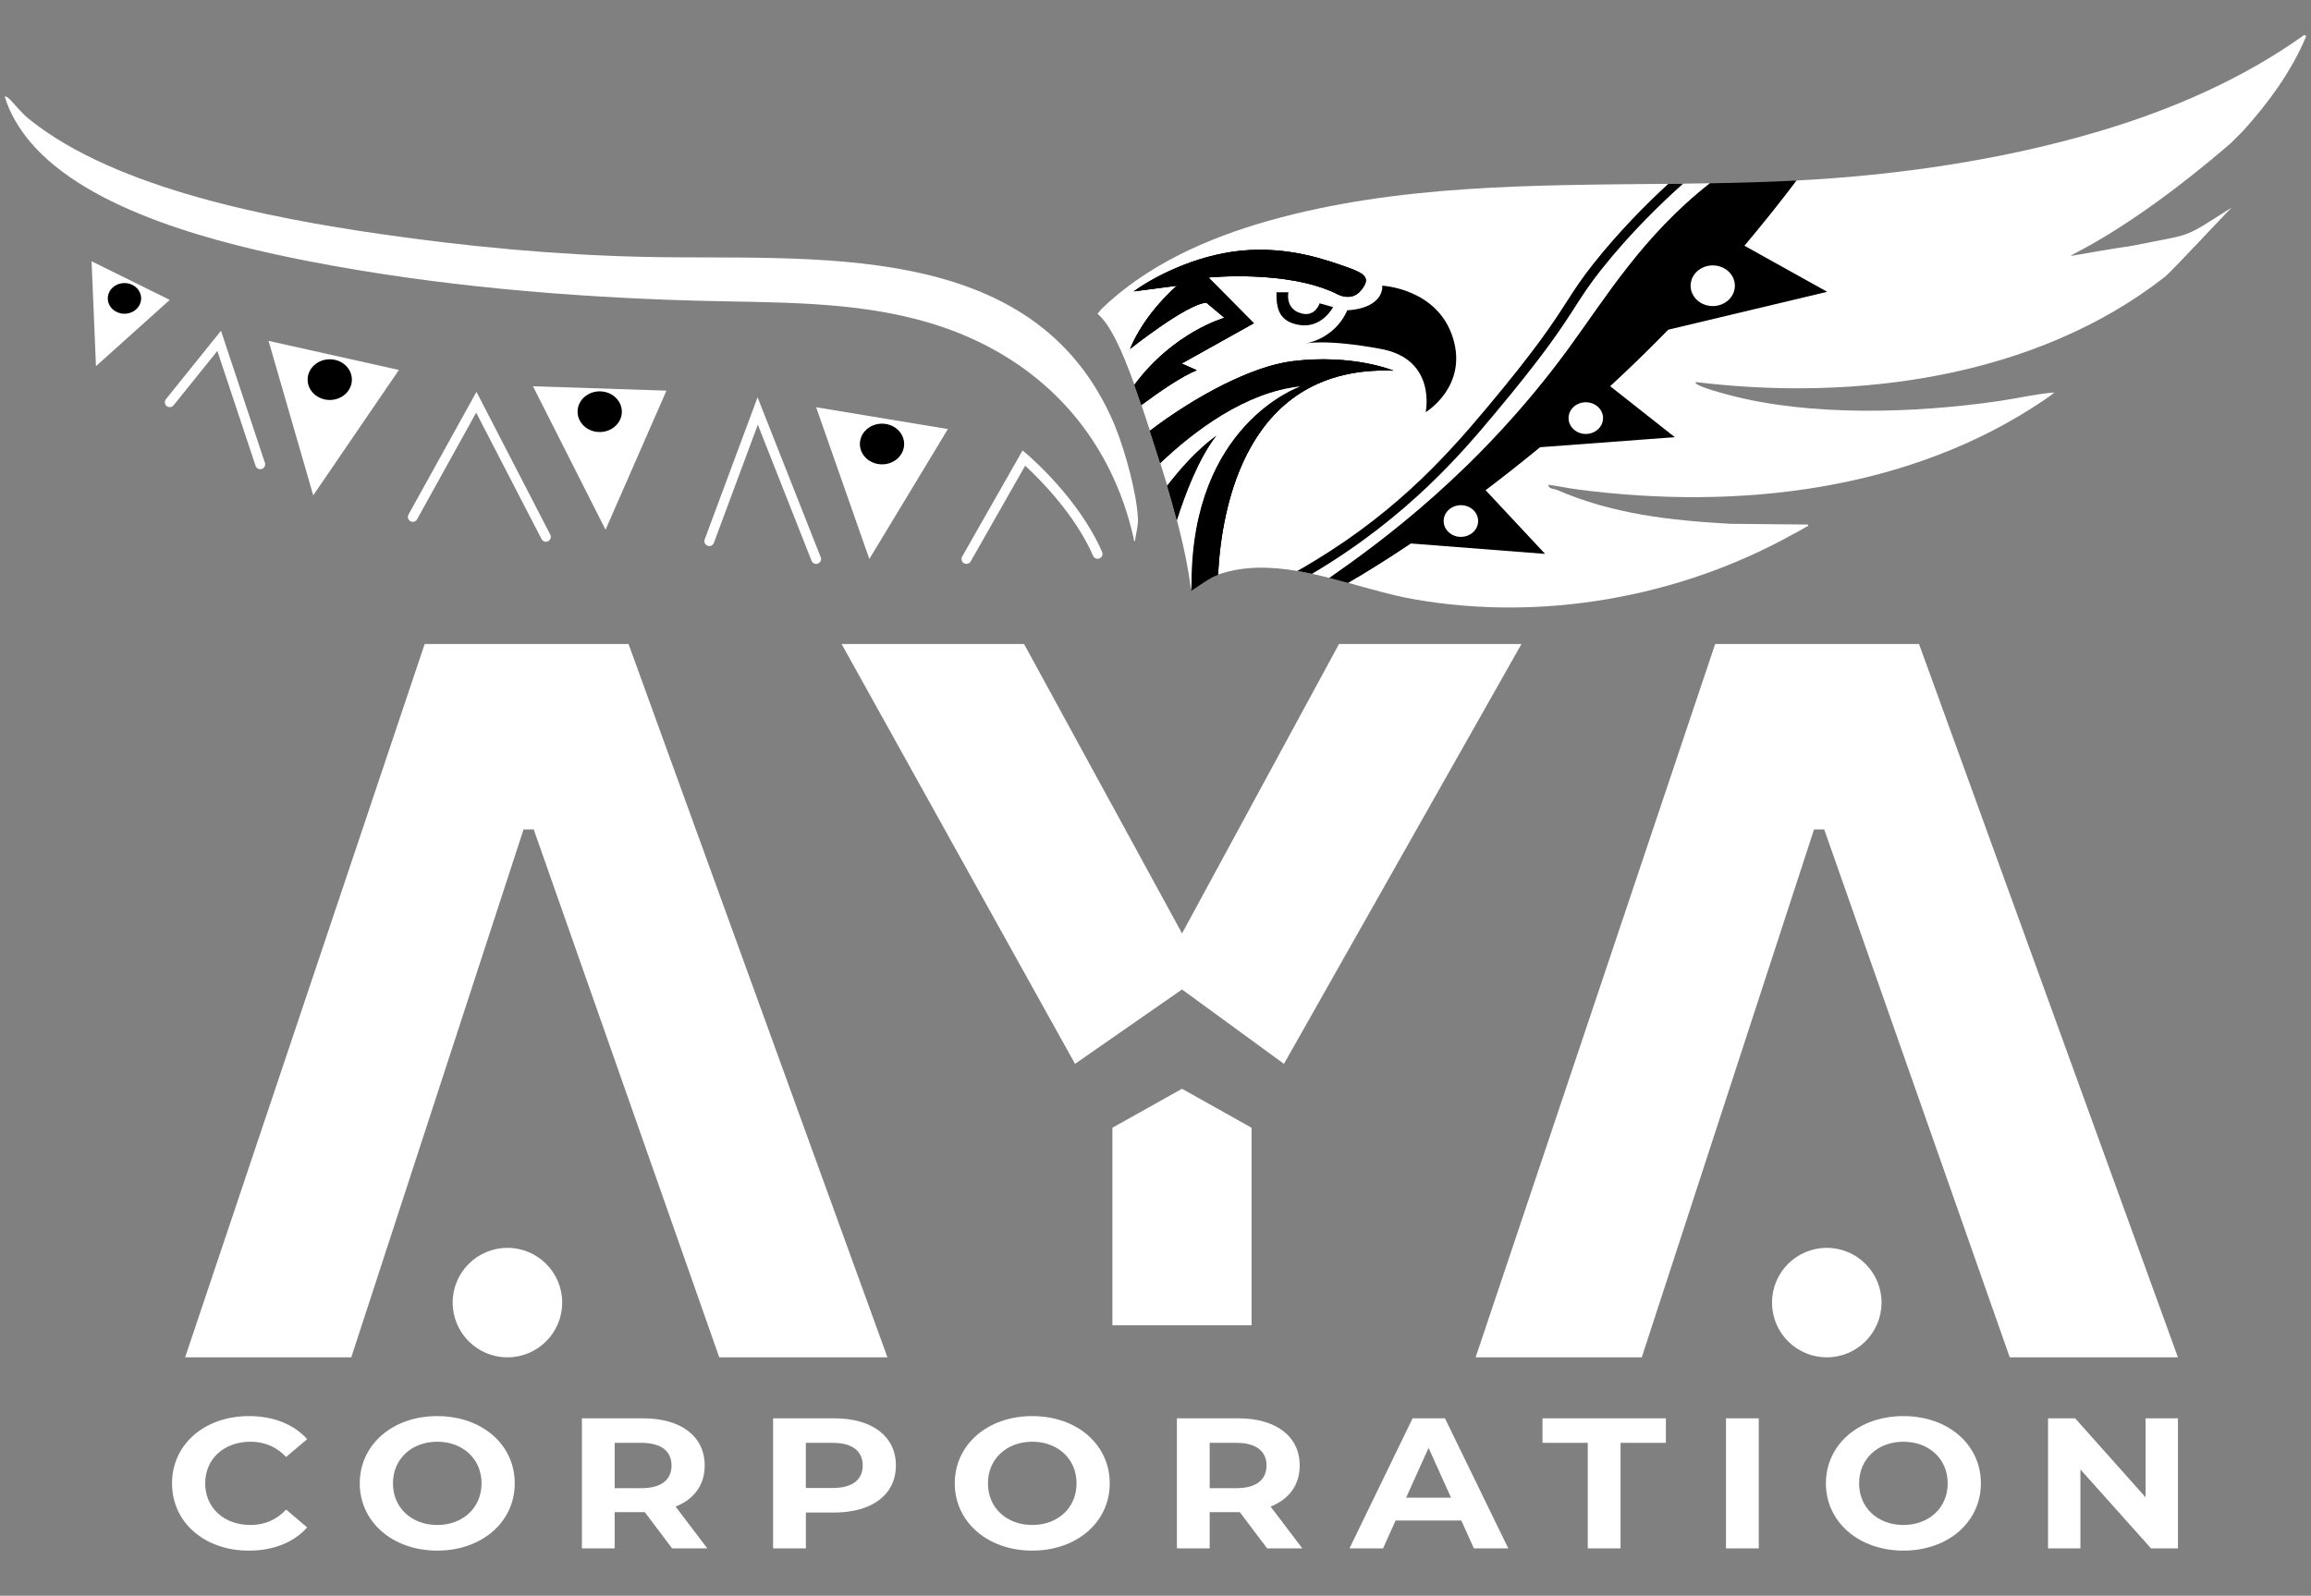 <?xml version="1.0" encoding="UTF-8"?>
<svg id="Layer_1" data-name="Layer 1" xmlns="http://www.w3.org/2000/svg" viewBox="0 0 1192.63 823.75">
  <rect x="0" y="0" width="1192.63" height="823.75" fill="#808080" stroke="none"/>
  <defs>
    <style>
      .cls-1 {
        fill: #fff;
      }
    </style>
  </defs>
  <polygon class="cls-1" points="609.99 562.04 645.89 582.14 645.89 684.11 574.08 684.11 574.08 582.14 609.99 562.04"/>
  <g>
    <path class="cls-1" d="M88.78,765.72c0-20.24,16.91-34.72,39.67-34.72,12.63,0,23.18,4.22,30.07,11.89l-10.86,9.21c-4.91-5.18-11.07-7.87-18.37-7.87-13.68,0-23.39,8.83-23.39,21.49s9.71,21.49,23.39,21.49c7.31,0,13.47-2.69,18.37-7.96l10.86,9.21c-6.89,7.77-17.43,11.99-30.17,11.99-22.66,0-39.57-14.48-39.57-34.72Z"/>
    <path class="cls-1" d="M185.66,765.72c0-19.95,16.91-34.72,39.99-34.72s39.99,14.68,39.99,34.72-17.02,34.72-39.99,34.72-39.99-14.77-39.99-34.72ZM248.51,765.72c0-12.76-9.81-21.49-22.86-21.49s-22.86,8.73-22.86,21.49,9.81,21.49,22.86,21.49,22.86-8.73,22.86-21.49Z"/>
    <path class="cls-1" d="M346.86,799.29l-14.09-18.7h-15.56v18.7h-16.91v-67.14h31.63c19.52,0,31.74,9.3,31.74,24.36,0,10.07-5.53,17.46-15.03,21.2l16.39,21.58h-18.17ZM331,744.81h-13.78v23.4h13.78c10.34,0,15.56-4.41,15.56-11.7s-5.22-11.7-15.56-11.7Z"/>
    <path class="cls-1" d="M462.34,756.51c0,14.96-12.21,24.27-31.74,24.27h-14.72v18.51h-16.91v-67.14h31.63c19.52,0,31.74,9.3,31.74,24.36ZM445.21,756.51c0-7.38-5.22-11.7-15.56-11.7h-13.78v23.31h13.78c10.33,0,15.56-4.32,15.56-11.61Z"/>
    <path class="cls-1" d="M492.72,765.72c0-19.95,16.91-34.72,39.99-34.72s39.99,14.68,39.99,34.72-17.02,34.72-39.99,34.72-39.99-14.77-39.99-34.72ZM555.57,765.72c0-12.76-9.81-21.49-22.86-21.49s-22.86,8.73-22.86,21.49,9.81,21.49,22.86,21.49,22.86-8.73,22.86-21.49Z"/>
    <path class="cls-1" d="M653.92,799.29l-14.09-18.7h-15.56v18.7h-16.91v-67.14h31.63c19.52,0,31.74,9.3,31.74,24.36,0,10.07-5.53,17.46-15.03,21.2l16.39,21.58h-18.17ZM638.05,744.81h-13.78v23.4h13.78c10.33,0,15.56-4.41,15.56-11.7s-5.22-11.7-15.56-11.7Z"/>
    <path class="cls-1" d="M754.15,784.9h-33.93l-6.47,14.39h-17.33l32.57-67.14h16.7l32.68,67.14h-17.75l-6.47-14.39ZM748.83,773.11l-11.59-25.71-11.59,25.71h23.18Z"/>
    <path class="cls-1" d="M819.41,744.81h-23.39v-12.66h63.68v12.66h-23.39v54.48h-16.91v-54.48Z"/>
    <path class="cls-1" d="M890.72,732.15h16.91v67.14h-16.91v-67.14Z"/>
    <path class="cls-1" d="M942.29,765.72c0-19.95,16.91-34.72,39.99-34.72s39.99,14.68,39.99,34.72-17.02,34.72-39.99,34.72-39.99-14.77-39.99-34.72ZM1005.14,765.72c0-12.76-9.81-21.49-22.86-21.49s-22.86,8.73-22.86,21.49,9.81,21.49,22.86,21.49,22.86-8.73,22.86-21.49Z"/>
    <path class="cls-1" d="M1123.96,732.15v67.14h-13.89l-36.44-40.76v40.76h-16.7v-67.14h13.99l36.33,40.76v-40.76h16.7Z"/>
  </g>
  <g>
    <g>
      <path class="cls-1" d="M457.98,700.67h-86.8l-95.74-272.49h-5.26l-88.9,272.49h-85.74l123.62-368.23h105.21l133.61,368.23Z"/>
      <path class="cls-1" d="M610.01,481.84l81.01-149.4h94.16l-122.57,216.73-52.6-38.4-55.23,38.4-120.46-216.73h94.16l81.54,149.4Z"/>
      <path class="cls-1" d="M1123.96,700.67h-86.8l-95.74-272.49h-5.26l-88.9,272.49h-85.74l123.62-368.23h105.21l133.61,368.23Z"/>
    </g>
    <circle class="cls-1" cx="261.87" cy="672.41" r="28.26"/>
    <circle class="cls-1" cx="942.74" cy="672.41" r="28.26"/>
  </g>
  <path class="cls-1" d="M882.42,94.61c-34.67,27.27-53.77,59.12-73.08,85.51-45.75,62.52-96.41,99.47-123.28,118.2-3-.76-5.99-1.47-8.99-2.12-2.53-.54-5.06-1.03-7.58-1.46-14.03-2.38-27.88-2.69-40.89,1.88,1.73-34.21,14.25-108.3,90.57-105.3,0,0-21.11-8.76-52.3-4.87-20.9,2.61-49.96,18.06-73.42,35.9-1.47-4.52-2.92-9-4.38-13.33,9.46-7.02,20.9-14.87,28.53-17.91l-7.79-3.47,37.25-20.79-23.39-23.61s40.07-4.11,65.83,8.24c0,0,7.58,4.76,12.78-1.52,5.2-6.28,2.6-8.66-7.37-12.13-9.96-3.46-29.88-10.83-54.35-8.44-24.47,2.38-46.35,14.29-55.45,21.01l22.3-2.92s-16.24,13.42-24.25,32.65c0,0,29.45-23.45,39.42-23.88l9.31,7.8s-26.26,7.31-46.44,34.58c-6.19-17.22-12.45-31.14-19.03-36.64l1.95-2.44c23.7-22.88,54.77-36.66,86.23-45.56,66.61-18.82,136.89-18.39,206.36-19.11,2.54-.02,5.09-.05,7.63-.08,4.61-.05,9.22-.11,13.81-.19Z"/>
  <path d="M702.28,149.98c-5.2,6.27-12.78,1.52-12.78,1.52-25.77-12.35-65.83-8.24-65.83-8.24l23.39,23.61-37.25,20.79,7.79,3.47c-7.63,3.05-19.07,10.89-28.53,17.91-1.2-3.57-2.41-7.05-3.61-10.4,20.18-27.27,46.44-34.58,46.44-34.58l-9.31-7.8c-9.97.44-39.42,23.88-39.42,23.88,8-19.23,24.25-32.65,24.25-32.65l-22.3,2.92c9.1-6.72,30.98-18.63,55.45-21.01,24.47-2.39,44.4,4.98,54.35,8.44,9.97,3.47,12.57,5.85,7.37,12.13Z"/>
  <path d="M627.88,224.81c-9.15,11.71-16.13,30.02-20.48,43.77-1.64-6.29-3.38-12.38-5.05-17.96,14.42-18.7,25.1-25.53,25.53-25.81Z"/>
  <path d="M719.17,191.34c-76.33-3.01-88.84,71.09-90.57,105.3-4.01,1.4-7.94,3.28-11.77,5.7l-1.93-1.84c.32-80.9,54.47-100.42,56.16-101.02-28.32,2.99-54.81,23.06-72.25,39.65-.83-2.64-1.61-5.06-2.29-7.19-1.02-3.21-2.05-6.41-3.07-9.57,23.46-17.83,52.52-33.28,73.42-35.9,31.19-3.9,52.3,4.87,52.3,4.87Z"/>
  <path class="cls-1" d="M1190.17,18.64c-7.59,18.25-19.47,34.38-32.63,48.97l-6.48,6.48c-56.11,48.29-86.64,58.77-81.92,57.95,47.36-8.3,10.27-1.05,50.21-8.89,12.57-2.47,14.32-4.76,32.38-16.02-3.22,3.01-31.1,33.12-34.58,35.83-66.67,52.13-159.73,64.32-242.05,54.26-.16.8.36.98.94,1.32,3.3,1.9,12.06,4.24,16.07,5.31,42.29,11.27,96.33,9.46,139.43,3.18,9.55-1.4,19.01-3.64,28.65-4.46-1.53,1.39-3.34,2.63-5.05,3.78-69.66,47.32-158.56,57.06-240.71,46.35-5.17-.68-10.27-1.79-15.43-2.46.24,2.3,3.1,2.04,4.52,2.67,28.67,12.44,58.36,15.75,89.45,17.48l40.12.39c.21.96-.11.67-.53.92-2.39,1.53-5.6,3.17-8.16,4.57-58.26,32.2-129.01,44.75-195,33.01-10.8-1.92-22.16-5.26-33.7-8.42,31.2-18.03,83.26-53.78,133.8-100.21,41.3-37.94,73.38-75.46,97.56-107.46,52.23-2.68,106.96-10.66,157-25.64,37.19-11.13,73.52-26.91,105.11-49.52l1,.61Z"/>
  <path d="M695.3,160.15s16.41-.16,18.03-11.21v-1.46s28.26,1.3,36.38,26.64c8.12,25.34-13.97,38.66-13.97,38.66,0,0,5.85-27.29-23.07-32.65-28.91-5.36-39.31-2.76-39.31-2.76,0,0,15.27-1.95,21.93-17.22Z"/>
  <path d="M702.28,149.98c-5.2,6.27-12.78,1.52-12.78,1.52-25.77-12.35-65.83-8.24-65.83-8.24l23.39,23.61-37.25,20.79,7.79,3.47c-7.63,3.05-19.07,10.89-28.53,17.91-1.2-3.57-2.41-7.05-3.61-10.4,20.18-27.27,46.44-34.58,46.44-34.58l-9.31-7.8c-9.97.44-39.42,23.88-39.42,23.88,8-19.23,24.25-32.65,24.25-32.65l-22.3,2.92c9.1-6.72,30.98-18.63,55.45-21.01,24.47-2.39,44.4,4.98,54.35,8.44,9.97,3.47,12.57,5.85,7.37,12.13Z"/>
  <path d="M719.17,191.34c-76.33-3.01-88.84,71.09-90.57,105.3-4.01,1.4-10.11,5.99-13.94,8.41l.23-4.55c.32-80.9,54.47-100.42,56.16-101.02-28.32,2.99-54.81,23.06-72.25,39.65-.83-2.64-1.61-5.06-2.29-7.19-1.02-3.21-2.05-6.41-3.07-9.57,23.46-17.83,52.52-33.28,73.42-35.9,31.19-3.9,52.3,4.87,52.3,4.87Z"/>
  <path d="M627.88,224.81c-9.15,11.71-16.13,30.02-20.48,43.77-1.64-6.29-3.38-12.38-5.05-17.96,14.42-18.7,25.1-25.53,25.53-25.81Z"/>
  <path d="M658.75,150.89h6.17s-1.99,8.77,7,10.97c6.94,1.7,9.08-5.28,9.08-5.28l6.98,1.95s-5.79,11.17-17.52,9.21c-10.22-1.71-11.88-8.22-11.72-16.84Z"/>
  <path d="M864.3,225.67l-33.37-26.33c10.58-9.77,20.55-19.51,29.93-29.13l82.08-19.58-42.73-23.8c9.85-11.69,18.8-22.97,26.85-33.63-.38.02-.76.04-1.14.06-14.41.72-28.93,1.11-43.5,1.36-34.67,27.27-53.77,59.12-73.08,85.51-45.75,62.52-96.41,99.47-123.28,118.2,3.22.81,6.44,1.67,9.64,2.54,9.17-5.3,20.15-12.14,32.35-20.32l69.31,5.37-30.72-32.91c9.13-6.91,18.54-14.3,28.09-22.15l69.57-5.19Z"/>
  <path d="M868.6,94.81c-11.64,10.36-27.47,25.76-42.28,44.41-6.01,7.59-9.48,12.98-13.5,19.23-6.97,10.85-15.66,24.35-42.14,55.92-15.59,18.6-43.99,52.47-93.61,81.85-2.53-.54-5.06-1.03-7.58-1.46,47.86-27.19,75.31-57.4,97.31-83.64,26.27-31.33,34.86-44.69,41.76-55.42,4.09-6.36,7.62-11.84,13.8-19.62,13.28-16.73,27.35-30.87,38.61-41.19,2.54-.02,5.09-.05,7.63-.08Z"/>
  <ellipse class="cls-1" cx="753.92" cy="268.96" rx="8.9" ry="8.18"/>
  <ellipse class="cls-1" cx="818.38" cy="215.83" rx="8.9" ry="8.18"/>
  <ellipse class="cls-1" cx="883.89" cy="147.5" rx="11.42" ry="10.5"/>
  <path class="cls-1" d="M575.69,220.6c-.28-.73-.58-1.43-.86-2.09-41.22-96.69-156.03-83.97-242.68-85.91-45.65-1.03-91.1-5.3-136.22-11.85-55.82-8.11-135.86-23.19-180.47-58.91-4.49-3.59-6.58-6.52-10.27-10.46-.31-.33-2.17-1.98-2.74-1.57,2.46,8.41,7.19,16.26,12.76,22.99,30.29,36.53,99.54,53.4,144.7,62.16,64.63,12.53,132.75,18.38,198.57,20.24,40.35,1.14,81.99-.2,121.03,11.42,42.49,12.66,75.08,39.13,93.39,76.49,5.3,10.79,9.41,22.48,12.21,35,.1.46,0,1.33.61,1.22.4-3.32,1.67-7.94,1.55-11.18-.48-12.91-6.36-34.51-11.58-47.54Z"/>
  <polygon class="cls-1" points="47.26 134.87 49.53 189.02 87.6 154.81 47.26 134.87"/>
  <polygon class="cls-1" points="138.59 175.96 161.65 255.7 205.86 190.98 138.59 175.96"/>
  <polygon class="cls-1" points="275.05 199.39 312.5 273.46 343.93 201.66 275.05 199.39"/>
  <polygon class="cls-1" points="421.18 210.23 448.64 288.56 489.18 221.48 421.18 210.23"/>
  <ellipse cx="455.18" cy="229.2" rx="11.42" ry="10.5"/>
  <ellipse cx="309.49" cy="212.52" rx="11.42" ry="10.5"/>
  <ellipse cx="170.18" cy="195.97" rx="11.42" ry="10.5"/>
  <ellipse cx="64.23" cy="154.04" rx="8.6" ry="7.91"/>
  <path class="cls-1" d="M134.31,242.24c-1.06,0-2.05-.67-2.4-1.73l-19.74-59.35-22.6,28.07c-.88,1.09-2.47,1.26-3.56.38-1.09-.88-1.26-2.47-.38-3.56l28.41-35.3,22.67,68.15c.44,1.33-.28,2.76-1.6,3.2-.26.09-.53.13-.8.13Z"/>
  <path class="cls-1" d="M281.73,279.67c-.92,0-1.8-.5-2.25-1.37l-33.74-65.3-30.5,55.07c-.68,1.22-2.22,1.66-3.44.99-1.22-.68-1.66-2.22-.99-3.44l35.08-63.35,38.08,73.7c.64,1.24.15,2.77-1.09,3.41-.37.19-.77.28-1.16.28Z"/>
  <path class="cls-1" d="M421.18,291.09c-1.01,0-1.96-.61-2.35-1.6l-27.74-70.26-22.68,60.99c-.49,1.31-1.94,1.98-3.25,1.49-1.31-.49-1.98-1.94-1.49-3.25l27.28-73.36,32.59,82.54c.51,1.3-.12,2.77-1.42,3.28-.3.12-.62.18-.93.18Z"/>
  <path class="cls-1" d="M498.74,291.09c-.42,0-.85-.11-1.25-.33-1.21-.69-1.64-2.24-.95-3.45l31.17-54.78,2.33,1.97c1.08.92,26.67,22.74,38.71,50.41.56,1.28-.03,2.77-1.31,3.33-1.28.55-2.77-.03-3.33-1.31-9.51-21.88-28.5-40.51-35.05-46.53l-28.12,49.41c-.47.82-1.32,1.28-2.2,1.28Z"/>
  <path class="cls-1" d="M614.9,300.49l-.23,4.55c-1.31-11.54-4.11-24.39-7.27-36.46,4.35-13.75,11.33-32.06,20.48-43.77-.44.27-11.11,7.1-25.53,25.81-1.24-4.15-2.44-8.03-3.54-11.5,17.44-16.59,43.93-36.66,72.25-39.65-1.69.6-55.83,20.12-56.16,101.02Z"/>
</svg>